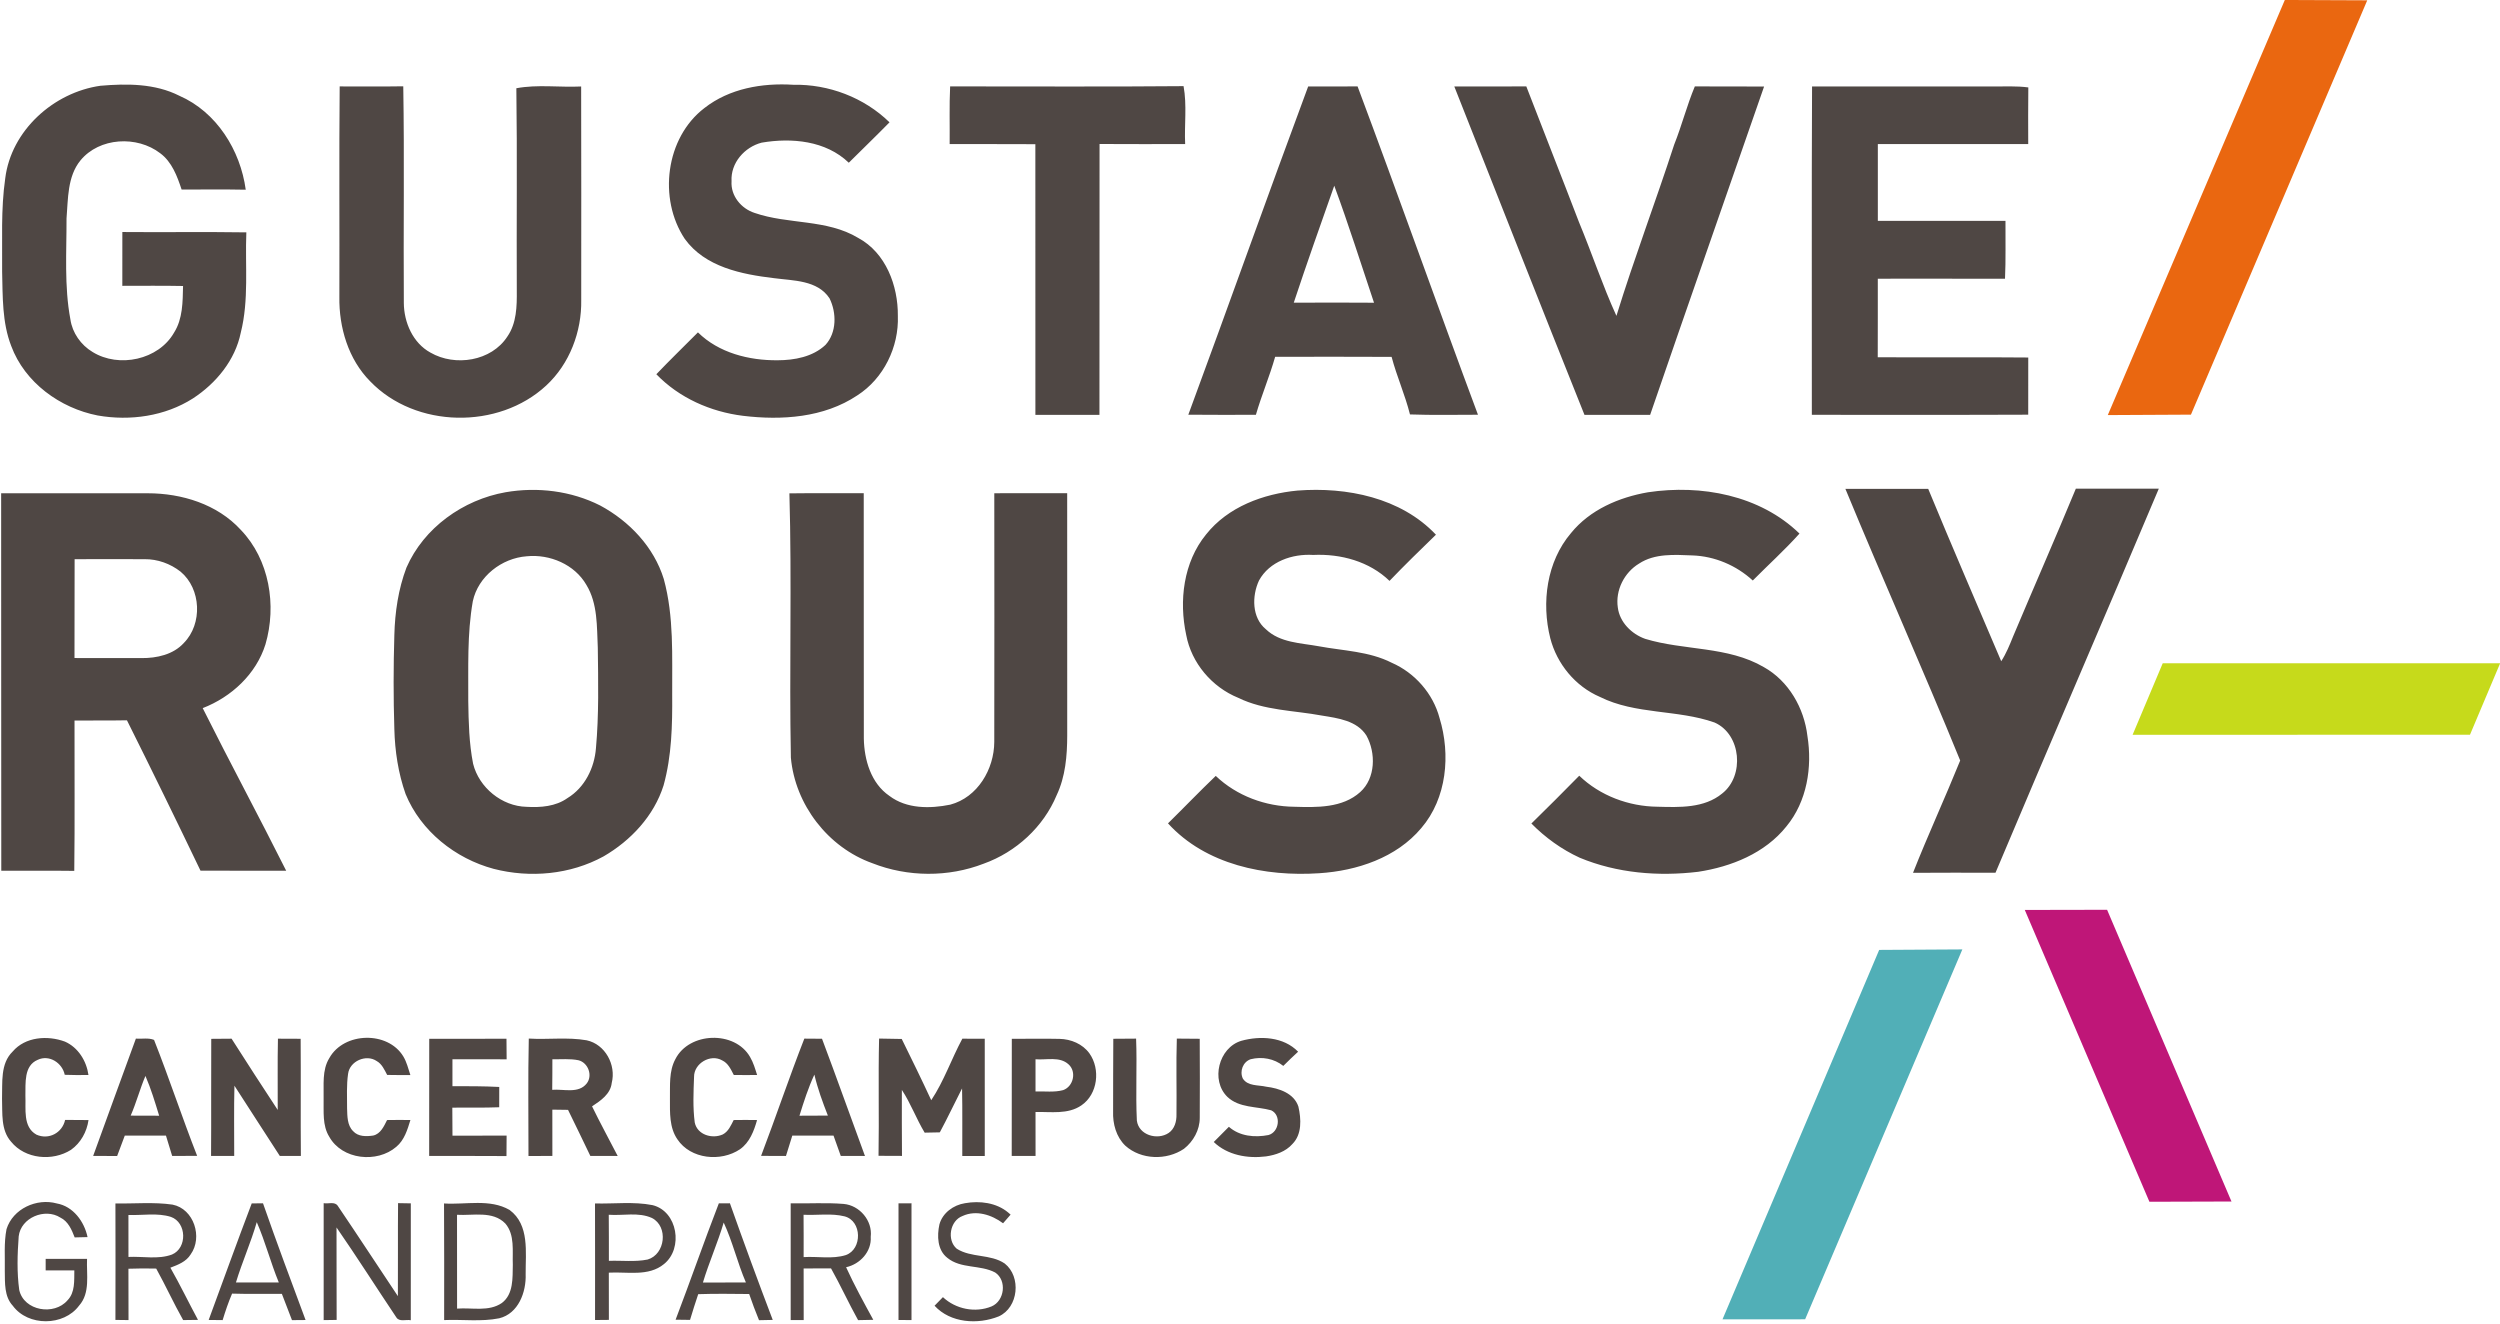<?xml version="1.0" encoding="UTF-8"?>
<svg xmlns="http://www.w3.org/2000/svg" xmlns:xlink="http://www.w3.org/1999/xlink" width="798.1pt" height="422.8pt" viewBox="0 0 798.1 422.8" version="1.1">
<defs>
<clipPath id="clip1">
  <path d="M 680 211 L 798.102 211 L 798.102 235 L 680 235 Z M 680 211 "/>
</clipPath>
</defs>
<g id="surface1">
<path style=" stroke:none;fill-rule:evenodd;fill:rgb(91.797%,40.381%,6.273%);fill-opacity:1;" d="M 729.41 -0.008 L 755.719 0.102 L 699.438 132.371 L 672.891 132.512 Z M 729.41 -0.008 "/>
<path style=" stroke:none;fill-rule:evenodd;fill:rgb(30.98%,27.831%,26.66%);fill-opacity:1;" d="M 1.668 56.961 C 3.551 41.652 17.117 29.492 32.07 27.379 C 40.52 26.652 49.488 26.641 57.238 30.562 C 69.148 35.75 76.738 47.961 78.449 60.562 C 71.629 60.422 64.801 60.512 57.98 60.512 C 56.57 56.262 54.879 51.68 51.148 48.922 C 43.758 43.23 31.73 43.832 25.668 51.23 C 21.488 56.371 21.75 63.48 21.238 69.73 C 21.27 80.461 20.48 91.332 22.469 101.941 C 23.09 106.27 25.828 110.141 29.559 112.371 C 37.949 117.562 50.609 114.902 55.57 106.18 C 58.367 101.77 58.32 96.34 58.438 91.301 C 51.98 91.172 45.508 91.25 39.051 91.25 C 39.059 85.52 39.039 79.801 39.059 74.07 C 52.258 74.191 65.449 73.973 78.641 74.18 C 78.211 84.859 79.508 95.73 76.859 106.223 C 75.07 114.992 68.98 122.371 61.609 127.18 C 52.668 132.891 41.539 134.449 31.199 132.641 C 19.18 130.301 7.91 122.129 3.578 110.441 C 0.66 102.922 0.879 94.691 0.68 86.75 C 0.777 76.82 0.25 66.82 1.668 56.961 Z M 224.879 34.492 C 232.848 28.242 243.301 26.441 253.211 27.062 C 264.527 26.832 275.848 31.121 283.969 39.051 C 279.699 43.41 275.289 47.641 270.969 51.949 C 263.629 44.891 252.738 43.91 243.148 45.539 C 237.688 46.949 233.211 52.02 233.539 57.852 C 233.23 62.5 236.598 66.59 240.898 67.973 C 251.66 71.699 263.93 69.902 273.961 75.949 C 282.801 80.691 286.719 91.23 286.629 100.82 C 287 110.762 282.098 120.852 273.66 126.242 C 263.008 133.352 249.559 134.242 237.18 132.742 C 226.84 131.461 216.82 127.031 209.531 119.473 C 213.871 114.93 218.379 110.562 222.809 106.109 C 229.461 112.66 239.109 115.09 248.23 115.012 C 253.617 115 259.48 113.93 263.531 110.102 C 267.141 106.16 267.098 99.832 264.82 95.242 C 260.98 89.391 253.25 89.629 247.098 88.801 C 236.75 87.57 225.09 85.262 218.598 76.25 C 210.09 63.441 212.449 43.992 224.879 34.492 Z M 108.438 27.59 C 115.199 27.59 121.969 27.66 128.738 27.551 C 129.121 50.602 128.758 73.672 128.918 96.73 C 128.961 102.922 131.809 109.5 137.418 112.562 C 145.301 117.121 156.879 115.312 161.969 107.441 C 164.93 103.18 165.027 97.781 164.98 92.801 C 164.871 71.262 165.141 49.711 164.84 28.172 C 171.617 26.902 178.648 27.941 185.527 27.609 C 185.598 50.332 185.551 73.051 185.551 95.77 C 185.73 105.871 181.84 116.18 174.359 123.09 C 159.141 137.199 132.668 136.77 118.211 121.77 C 111.199 114.711 108.188 104.531 108.34 94.762 C 108.418 72.371 108.23 49.98 108.438 27.59 Z M 303.32 27.582 C 328.16 27.562 353 27.73 377.84 27.5 C 378.961 33.582 378.059 39.832 378.348 45.992 C 369.238 46 360.129 46.031 351.02 45.969 C 350.98 74.789 351.02 103.621 350.988 132.441 C 344.168 132.43 337.359 132.43 330.539 132.441 C 330.52 103.641 330.539 74.832 330.527 46.031 C 321.41 45.969 312.289 46.02 303.168 46 C 303.23 39.859 303.027 33.723 303.32 27.582 Z M 417.621 27.602 C 422.879 27.602 428.129 27.629 433.391 27.582 C 446.449 62.422 458.828 97.531 471.828 132.402 C 464.59 132.402 457.348 132.57 450.121 132.301 C 448.559 126.051 445.898 120.16 444.258 113.93 C 431.871 113.852 419.48 113.902 407.078 113.91 C 405.301 120.172 402.738 126.172 400.93 132.422 C 393.738 132.422 386.551 132.473 379.359 132.391 C 392.238 97.512 404.668 62.449 417.621 27.602 Z M 425.949 59.289 C 421.57 71.711 417.16 84.129 413.02 96.633 C 421.559 96.582 430.098 96.582 438.641 96.641 C 434.449 84.172 430.508 71.602 425.949 59.289 Z M 464.27 27.602 C 471.93 27.602 479.598 27.629 487.258 27.582 C 492.809 42.031 498.527 56.402 504.051 70.859 C 508.18 80.789 511.559 91.039 516.027 100.84 C 521.688 82.473 528.531 64.449 534.469 46.16 C 536.91 40.051 538.52 33.652 541.059 27.582 C 548.418 27.641 555.789 27.582 563.168 27.621 C 551.07 62.57 538.789 97.449 526.789 132.441 C 519.801 132.43 512.809 132.43 505.828 132.441 C 491.84 97.551 478.09 62.562 464.27 27.602 Z M 578.48 27.602 C 597.738 27.609 616.988 27.602 636.238 27.609 C 640 27.641 643.777 27.402 647.52 27.91 C 647.438 33.93 647.48 39.961 647.488 45.992 C 631.488 46.02 615.48 46 599.48 46 C 599.469 54.172 599.469 62.34 599.48 70.52 C 613.059 70.52 626.641 70.512 640.23 70.52 C 640.18 76.68 640.367 82.84 640.078 88.992 C 626.551 88.949 613.008 88.98 599.469 88.973 C 599.461 97.332 599.488 105.691 599.449 114.051 C 615.469 114.141 631.48 113.98 647.5 114.133 C 647.469 120.211 647.48 126.301 647.488 132.383 C 624.461 132.492 601.438 132.402 578.41 132.43 C 578.449 97.492 578.309 62.539 578.48 27.602 Z M 589.121 156.062 C 597.93 156.039 606.75 156.039 615.559 156.062 C 623.16 174.473 631.078 192.762 638.871 211.09 C 640.469 208.621 641.57 205.879 642.668 203.16 C 649.289 187.422 656.168 171.789 662.688 156.012 C 671.52 155.992 680.348 156.02 689.18 155.992 C 671.93 196.922 654.281 237.68 637.039 278.621 C 628.258 278.602 619.488 278.57 610.711 278.641 C 615.469 266.582 620.91 254.801 625.77 242.789 C 613.938 213.75 601.09 185.062 589.121 156.062 Z M 161.41 157.141 C 171.59 155.383 182.34 156.699 191.59 161.371 C 200.91 166.379 208.758 174.629 211.91 184.859 C 215.199 196.891 214.52 209.473 214.59 221.801 C 214.66 231.492 214.449 241.332 211.84 250.73 C 208.77 260.461 201.391 268.352 192.668 273.402 C 182.07 279.211 169.238 280.371 157.598 277.371 C 145.359 274.09 134.348 265.34 129.488 253.5 C 127.141 246.852 126.07 239.789 125.891 232.762 C 125.578 222.75 125.59 212.742 125.891 202.73 C 126.078 195.43 127.16 188.07 129.75 181.219 C 135.301 168.473 147.871 159.531 161.41 157.141 Z M 168.129 177.59 C 160.18 178.172 152.629 184.012 150.938 191.949 C 149.09 202.461 149.551 213.191 149.488 223.82 C 149.59 230.5 149.738 237.23 151.031 243.812 C 152.918 251.422 160.219 257.402 168.098 257.57 C 172.578 257.832 177.391 257.469 181.16 254.781 C 186.68 251.43 189.758 245.16 190.25 238.859 C 191.219 228.199 190.969 217.461 190.84 206.77 C 190.52 200.031 190.848 192.73 187.211 186.742 C 183.461 180.191 175.5 176.832 168.129 177.59 Z M 385.02 170.629 C 392.008 161.801 403.301 157.641 414.219 156.609 C 429.918 155.402 447.211 158.852 458.41 170.699 C 453.41 175.551 448.41 180.41 443.59 185.441 C 437.141 179.211 428.02 176.75 419.23 177.16 C 412.598 176.742 405.238 179.223 401.918 185.332 C 399.629 190.27 399.609 197.199 404.141 200.902 C 408.66 205.223 415.258 205.25 421.051 206.32 C 428.84 207.77 437.078 207.91 444.277 211.57 C 451.668 214.789 457.488 221.41 459.559 229.223 C 463.141 240.91 461.898 254.832 453.73 264.359 C 445.777 273.832 433.18 278 421.16 278.77 C 403.938 279.922 384.949 276.102 372.871 262.852 C 377.98 257.832 382.938 252.652 388.117 247.699 C 394.801 254.082 404.027 257.469 413.219 257.551 C 420.391 257.77 428.551 257.973 434.238 252.859 C 439.168 248.422 439.277 240.359 436.219 234.82 C 433.188 230.039 427.121 229.27 422.02 228.441 C 413.07 226.77 403.621 226.852 395.277 222.762 C 386.891 219.352 380.359 211.66 378.688 202.723 C 376.328 191.82 377.789 179.48 385.02 170.629 Z M 501.531 170.172 C 507.578 162.723 516.84 158.762 526.109 157.152 C 543.051 154.609 561.84 158.062 574.469 170.34 C 569.758 175.582 564.52 180.32 559.559 185.32 C 554.309 180.492 547.379 177.539 540.23 177.312 C 534.52 177.09 528.25 176.633 523.25 179.922 C 518.527 182.762 515.66 188.441 516.469 193.93 C 517.051 198.641 520.871 202.41 525.219 203.949 C 537.629 207.73 551.57 206.242 563.07 212.961 C 571.02 217.391 575.949 226.051 577 234.949 C 578.598 244.93 576.867 255.859 570.301 263.812 C 563.461 272.391 552.699 276.699 542.121 278.312 C 529.418 279.84 516.199 278.762 504.309 273.82 C 498.539 271.172 493.34 267.41 488.879 262.902 C 494.039 257.883 499.098 252.762 504.16 247.641 C 510.789 254.031 519.98 257.449 529.148 257.539 C 536.141 257.73 544.027 258.051 549.77 253.332 C 556.988 247.699 555.898 234.422 547.348 230.652 C 535.488 226.461 522.16 228.18 510.738 222.473 C 502.898 219.102 497.039 211.961 494.91 203.742 C 492.051 192.359 493.758 179.312 501.531 170.172 Z M 0.367 157.461 C 15.969 157.449 31.57 157.441 47.168 157.473 C 58.02 157.473 69.359 160.949 76.859 169.141 C 86.02 178.66 88.379 193.25 84.75 205.691 C 81.777 215.211 73.871 222.512 64.711 226.062 C 73.41 243.461 82.648 260.59 91.367 277.98 C 82.25 277.949 73.129 277.992 64.008 277.949 C 56.309 261.902 48.488 245.891 40.527 229.949 C 34.949 230.062 29.371 229.961 23.789 230.031 C 23.75 246.031 23.91 262.031 23.711 278.02 C 15.938 277.91 8.168 278 0.41 277.973 C 0.348 237.801 0.418 197.629 0.367 157.461 Z M 23.82 178.512 C 23.77 189.031 23.828 199.551 23.781 210.07 C 30.918 210.09 38.059 210.07 45.199 210.09 C 50.039 210.129 55.309 208.98 58.68 205.27 C 64.711 199.172 64.25 187.973 57.629 182.48 C 54.379 179.941 50.301 178.473 46.16 178.512 C 38.711 178.48 31.258 178.512 23.82 178.512 Z M 252.008 157.5 C 259.918 157.391 267.828 157.492 275.738 157.441 C 275.781 183.562 275.719 209.672 275.77 235.789 C 275.891 242.582 278.051 250.062 283.938 254.082 C 289.43 258.25 296.898 258.191 303.359 256.879 C 312.098 254.562 317.379 245.539 317.41 236.852 C 317.469 210.391 317.438 183.93 317.418 157.461 C 325.18 157.43 332.938 157.473 340.688 157.441 C 340.711 183.23 340.688 209.02 340.699 234.801 C 340.688 241.27 340.129 247.93 337.328 253.852 C 333.121 263.992 324.348 272.02 314.051 275.711 C 302.738 280.102 289.781 280.02 278.488 275.57 C 264.309 270.52 253.828 256.852 252.48 241.891 C 251.93 213.762 252.82 185.633 252.008 157.5 Z M 4.039 335.699 C 8.07 330.961 15.188 330.473 20.719 332.52 C 24.949 334.371 27.617 338.699 28.238 343.18 C 25.719 343.219 23.188 343.219 20.668 343.121 C 19.898 339.332 15.719 336.582 12.039 338.34 C 7.57 340.211 8.199 345.801 8.109 349.762 C 8.309 353.973 7.23 359.762 11.629 362.223 C 15.551 363.98 19.891 361.66 20.789 357.52 C 23.277 357.512 25.77 357.531 28.258 357.57 C 27.719 361.32 25.789 364.852 22.668 367.07 C 16.781 370.812 8.031 370.051 3.531 364.469 C 0.211 360.73 0.82 355.352 0.648 350.719 C 0.828 345.641 0.039 339.59 4.039 335.699 Z M 43.379 331.57 C 45.301 331.723 47.379 331.23 49.18 331.98 C 54.02 344.223 58.129 356.75 62.938 369 C 60.281 369.02 57.617 369.02 54.961 369.02 C 54.309 366.852 53.641 364.691 52.98 362.531 C 48.598 362.539 44.219 362.551 39.84 362.52 C 39.031 364.691 38.211 366.859 37.398 369.039 C 34.848 369.02 32.289 369.02 29.738 369.02 C 34.289 356.539 38.789 344.039 43.379 331.57 Z M 41.719 356.152 C 44.75 356.172 47.781 356.18 50.809 356.18 C 49.5 351.902 48.211 347.59 46.43 343.48 C 44.668 347.633 43.52 352.012 41.719 356.152 Z M 67.438 331.641 C 69.598 331.621 71.77 331.602 73.93 331.59 C 78.801 339.199 83.68 346.812 88.66 354.34 C 88.699 346.75 88.559 339.172 88.73 331.59 C 91.148 331.602 93.559 331.621 95.98 331.621 C 96.078 344.09 95.938 356.551 96.051 369.02 C 93.801 369.02 91.559 369.012 89.32 369.012 C 84.461 361.562 79.68 354.062 74.84 346.602 C 74.648 354.07 74.781 361.551 74.77 369.02 C 72.301 369.02 69.84 369.02 67.379 369.02 C 67.469 356.562 67.367 344.102 67.438 331.641 Z M 105.141 337.77 C 109.789 329.43 123.801 329.062 128.758 337.262 C 129.859 339.09 130.34 341.191 131.008 343.199 C 128.539 343.211 126.07 343.211 123.598 343.16 C 122.73 341.531 121.949 339.68 120.258 338.73 C 116.891 336.441 111.629 338.75 111.121 342.812 C 110.598 346.449 110.809 350.141 110.801 353.801 C 110.891 356.301 110.809 359.223 112.73 361.109 C 114.34 362.902 116.961 362.84 119.141 362.512 C 121.52 361.98 122.59 359.512 123.57 357.562 C 126.051 357.52 128.527 357.52 131.02 357.551 C 130.078 360.629 129.098 363.961 126.52 366.102 C 120.359 371.422 109.199 370.242 105.117 362.902 C 102.859 359.281 103.391 354.852 103.309 350.789 C 103.43 346.43 102.73 341.672 105.141 337.77 Z M 137.031 331.633 C 145.25 331.602 153.469 331.633 161.688 331.609 C 161.711 333.789 161.719 335.98 161.738 338.172 C 155.969 338.16 150.211 338.172 144.438 338.16 C 144.438 341.02 144.438 343.891 144.438 346.75 C 149.418 346.75 154.41 346.742 159.379 347 C 159.367 349.16 159.359 351.312 159.367 353.48 C 154.379 353.68 149.391 353.551 144.398 353.602 C 144.438 356.582 144.438 359.562 144.449 362.551 C 150.211 362.531 155.969 362.539 161.73 362.531 C 161.73 364.699 161.699 366.879 161.688 369.062 C 153.461 368.98 145.238 369.062 137.008 369.012 C 137.027 356.551 137 344.09 137.027 331.629 Z M 168.711 369.051 C 168.73 356.551 168.531 344.051 168.809 331.551 C 174.961 331.93 181.188 331.039 187.27 332.102 C 193.211 333.359 196.75 339.973 195.289 345.723 C 194.891 349.281 191.738 351.391 189.008 353.191 C 191.609 358.531 194.461 363.742 197.188 369.031 C 194.277 369.02 191.371 369.02 188.461 369.02 C 186.148 364.09 183.699 359.223 181.34 354.312 C 179.66 354.281 178 354.25 176.328 354.242 C 176.34 359.16 176.328 364.082 176.34 369.012 C 173.789 369.02 171.25 369.031 168.711 369.051 Z M 176.34 338.16 C 176.34 341.41 176.34 344.66 176.289 347.91 C 179.938 347.609 184.668 349.23 187.301 345.883 C 189.289 343.34 187.758 339.281 184.711 338.48 C 181.961 337.91 179.121 338.211 176.34 338.16 Z M 215.59 338.152 C 219.969 329.41 234.59 328.922 239.449 337.43 C 240.508 339.211 241.078 341.223 241.699 343.18 C 239.211 343.211 236.73 343.211 234.25 343.172 C 233.34 341.402 232.461 339.41 230.551 338.52 C 226.82 336.352 221.539 339.473 221.57 343.762 C 221.391 348.609 221.148 353.531 221.789 358.352 C 222.609 362.312 227.391 363.68 230.758 362.152 C 232.551 361.199 233.348 359.262 234.219 357.562 C 236.711 357.52 239.199 357.52 241.688 357.562 C 240.699 361.039 239.32 364.73 236.219 366.902 C 230.117 371 220.488 370.07 216.258 363.723 C 213.648 359.949 213.879 355.18 213.871 350.812 C 213.949 346.57 213.508 342.031 215.59 338.152 Z M 256.777 331.57 C 258.66 331.59 260.539 331.609 262.418 331.609 C 267.098 344.039 271.531 356.57 276.129 369.031 C 273.551 369.02 270.98 369.02 268.41 369.02 C 267.648 366.852 266.879 364.691 266.098 362.539 C 261.711 362.539 257.32 362.539 252.93 362.539 C 252.25 364.699 251.57 366.859 250.91 369.031 C 248.258 369.031 245.621 369.02 242.969 369 C 247.699 356.57 251.93 343.961 256.777 331.57 Z M 255.219 356.18 C 258.238 356.18 261.27 356.18 264.289 356.141 C 262.617 351.859 261.027 347.539 259.98 343.062 C 258.02 347.289 256.598 351.73 255.219 356.18 Z M 280.461 368.98 C 280.68 356.5 280.34 344.02 280.641 331.551 C 283.039 331.582 285.449 331.633 287.871 331.68 C 291.07 338.172 294.25 344.672 297.289 351.23 C 301.348 345.152 303.738 338.051 307.219 331.59 C 309.598 331.609 311.98 331.609 314.371 331.609 C 314.391 344.082 314.359 356.562 314.379 369.031 C 311.988 369.02 309.59 369.02 307.199 369.031 C 307.16 361.84 307.281 354.652 307.129 347.461 C 304.738 352.121 302.52 356.871 300.027 361.492 C 298.418 361.52 296.801 361.551 295.188 361.59 C 292.52 357.16 290.758 352.262 287.91 347.941 C 287.918 354.961 287.871 361.98 287.949 369.012 C 285.449 369.031 282.961 369.02 280.461 368.98 Z M 323.008 331.633 C 328.09 331.652 333.168 331.531 338.25 331.652 C 341.898 331.723 345.598 333.262 347.781 336.27 C 351.367 341.301 350.48 349.312 345.219 352.883 C 340.93 355.84 335.48 354.883 330.578 354.992 C 330.559 359.66 330.559 364.34 330.59 369.02 C 328.051 369.02 325.52 369.02 322.98 369.012 C 323.008 356.551 322.969 344.09 323.008 331.629 Z M 330.578 338.16 C 330.57 341.582 330.57 345.012 330.578 348.441 C 333.508 348.34 336.539 348.781 339.398 348.012 C 342.68 346.852 343.758 342.133 341.121 339.781 C 338.277 337.172 334.051 338.461 330.578 338.16 Z M 355.41 331.621 C 357.828 331.621 360.258 331.602 362.688 331.57 C 363.027 340.281 362.508 349.012 362.93 357.723 C 363.52 362.391 369.461 364.09 373.059 361.699 C 374.988 360.41 375.641 357.961 375.578 355.77 C 375.68 347.699 375.43 339.633 375.688 331.562 C 378.121 331.602 380.559 331.621 383 331.621 C 383.051 340.039 383.059 348.449 383.008 356.871 C 383.02 360.711 380.961 364.41 377.961 366.75 C 372.43 370.492 364.281 370.289 359.25 365.75 C 356.328 362.949 355.199 358.742 355.348 354.789 C 355.398 347.062 355.32 339.34 355.41 331.621 Z M 391.84 350.172 C 386.418 344.902 389.051 334.449 396.27 332.27 C 402.328 330.59 409.789 330.973 414.41 335.75 C 412.801 337.23 411.219 338.73 409.68 340.281 C 406.758 337.941 402.879 337.242 399.277 338.141 C 396.801 338.98 395.668 341.969 396.758 344.312 C 398.348 346.812 401.699 346.32 404.238 346.922 C 408.289 347.41 413.098 348.992 414.5 353.27 C 415.398 357.211 415.688 362.121 412.578 365.219 C 410.449 367.652 407.238 368.719 404.141 369.172 C 398.289 369.91 391.848 368.789 387.48 364.57 C 389.078 362.941 390.699 361.332 392.309 359.719 C 395.77 362.762 400.57 363.199 404.938 362.352 C 408.391 361.422 409.098 355.98 405.801 354.449 C 401.141 353.16 395.609 353.742 391.84 350.172 Z M 2.078 392.402 C 4.109 385.871 11.719 382.41 18.148 384.191 C 23.367 385.121 26.91 389.973 27.949 394.93 C 26.918 394.949 24.871 395.012 23.84 395.031 C 22.891 392.582 21.781 389.91 19.258 388.691 C 14.328 385.551 6.66 388.73 5.969 394.68 C 5.551 400.383 5.359 406.18 6.148 411.852 C 7.68 418.512 17.301 420.07 21.551 415.109 C 24.02 412.57 23.66 408.82 23.73 405.57 C 20.68 405.562 17.629 405.57 14.578 405.57 C 14.59 404.34 14.59 403.109 14.578 401.883 C 18.988 401.883 23.391 401.891 27.789 401.871 C 27.559 406.859 28.898 412.73 25.238 416.82 C 20.359 423.41 8.969 423.492 4.09 416.852 C 1.32 413.871 1.598 409.582 1.531 405.812 C 1.629 401.34 1.211 396.812 2.078 392.402 Z M 36.848 384.191 C 42.918 384.301 49.051 383.691 55.078 384.562 C 61.918 385.922 64.789 394.992 60.871 400.449 C 59.449 402.789 56.809 403.781 54.391 404.699 C 57.5 410.16 60.23 415.832 63.211 421.359 C 61.629 421.383 60.051 421.402 58.469 421.422 C 55.43 416.031 52.867 410.391 49.867 404.98 C 46.91 404.902 43.949 404.922 41 405.031 C 41.027 410.492 41 415.961 41.027 421.422 C 39.641 421.402 38.238 421.383 36.848 421.371 C 36.879 408.969 36.891 396.582 36.848 384.191 Z M 41 387.871 C 41.027 392.332 41.02 396.789 41.008 401.262 C 45.609 401.031 50.488 402.133 54.898 400.5 C 59.848 398.422 59.609 390.262 54.559 388.48 C 50.199 387.109 45.5 388.039 41 387.871 Z M 80.359 384.18 C 81.559 384.172 82.758 384.16 83.961 384.141 C 88.309 396.629 92.949 409.012 97.551 421.402 C 96.098 421.41 94.648 421.422 93.211 421.441 C 92.148 418.641 91.07 415.852 89.988 413.062 C 84.688 413.02 79.391 413.141 74.09 412.973 C 72.91 415.723 71.949 418.562 71.078 421.43 C 69.59 421.41 68.098 421.402 66.617 421.383 C 71.188 408.98 75.66 396.539 80.359 384.18 Z M 81.969 390.16 C 80.09 396.691 77.289 402.91 75.32 409.422 C 79.891 409.43 84.449 409.43 89.008 409.41 C 86.398 403.09 84.711 396.43 81.969 390.16 Z M 103.328 384.102 C 104.789 384.391 106.91 383.469 107.859 385 C 114.32 394.539 120.621 404.191 127.02 413.781 C 127.09 403.883 126.98 393.98 127.078 384.09 C 128.43 384.109 129.789 384.141 131.148 384.16 C 131.117 396.602 131.141 409.039 131.141 421.473 C 129.668 421.16 127.48 422.09 126.527 420.562 C 120.129 411.012 113.969 401.301 107.43 391.852 C 107.48 401.691 107.41 411.531 107.469 421.371 C 106.09 421.391 104.711 421.402 103.328 421.43 C 103.348 408.98 103.348 396.539 103.328 384.102 Z M 141.75 384.191 C 148.68 384.652 156.379 382.609 162.688 386.27 C 169.109 391.039 167.758 399.781 167.809 406.762 C 168.02 412.48 165.5 419.359 159.359 420.852 C 153.59 422.012 147.641 421.16 141.789 421.422 C 141.777 409.012 141.848 396.602 141.75 384.191 Z M 145.898 387.812 C 145.93 397.789 145.891 407.781 145.918 417.762 C 150.66 417.383 156.039 418.84 160.219 415.961 C 163.961 413.152 163.617 407.949 163.711 403.781 C 163.531 399.383 164.418 394.23 161.328 390.602 C 157.309 386.461 151.039 388.121 145.898 387.812 Z M 189.949 384.191 C 196.051 384.352 202.27 383.539 208.301 384.723 C 216.348 386.68 218.211 398.539 211.969 403.539 C 207.027 407.609 200.23 405.949 194.359 406.281 C 194.379 411.312 194.371 416.332 194.379 421.359 C 192.91 421.371 191.43 421.391 189.961 421.402 C 189.969 409 189.988 396.602 189.949 384.191 Z M 194.34 387.801 C 194.398 392.699 194.367 397.602 194.379 402.512 C 198.488 402.352 202.688 402.922 206.758 402.09 C 212.41 400.43 213.41 391.551 208.129 388.832 C 203.828 386.883 198.91 388.141 194.34 387.801 Z M 229.48 384.16 C 230.66 384.152 231.84 384.141 233.02 384.141 C 237.43 396.602 241.98 409.012 246.688 421.371 C 245.219 421.391 243.758 421.422 242.309 421.461 C 241.18 418.699 240.129 415.922 239.168 413.102 C 233.75 413.051 228.32 412.961 222.898 413.152 C 222 415.883 221.09 418.602 220.289 421.359 C 218.75 421.352 217.211 421.332 215.68 421.301 C 220.391 408.961 224.711 396.48 229.48 384.16 Z M 231.031 390.289 C 229.121 396.77 226.348 402.961 224.398 409.441 C 228.969 409.422 233.539 409.43 238.121 409.41 C 235.418 403.16 233.91 396.461 231.031 390.289 Z M 252.418 384.152 C 258.051 384.262 263.688 383.883 269.309 384.34 C 274.418 384.781 278.598 389.691 277.969 394.852 C 278.289 399.562 274.559 403.582 270.109 404.551 C 272.719 410.281 275.77 415.812 278.789 421.34 C 277.168 421.371 275.551 421.41 273.938 421.441 C 270.918 416 268.34 410.34 265.301 404.922 C 262.379 404.93 259.469 404.93 256.551 404.941 C 256.559 410.43 256.551 415.922 256.57 421.41 C 255.18 421.402 253.801 421.402 252.418 421.41 C 252.449 408.992 252.449 396.57 252.418 384.152 Z M 256.527 387.801 C 256.57 392.312 256.559 396.812 256.551 401.32 C 261.02 401.031 265.688 402.031 270.02 400.672 C 275.348 398.781 275.188 389.762 269.629 388.312 C 265.371 387.25 260.879 388.02 256.527 387.801 Z M 286.84 384.16 C 288.219 384.152 289.598 384.141 290.988 384.141 C 290.961 396.57 290.961 408.992 290.988 421.422 C 289.598 421.402 288.219 421.391 286.84 421.391 C 286.871 408.98 286.859 396.57 286.84 384.16 Z M 308.07 384.109 C 312.758 383.273 318.086 383.934 321.84 387.074 C 322.121 387.309 322.621 387.754 322.625 387.758 L 320.219 390.52 C 316.598 387.801 311.617 386.199 307.289 388.191 C 303.25 389.68 302.188 395.883 305.43 398.641 C 310.051 401.59 316.168 400.27 320.738 403.359 C 326.098 407.582 325.16 417.41 318.828 420.25 C 312.18 422.922 303.418 422.391 298.348 416.84 C 299.238 415.922 300.129 415.012 301.02 414.102 C 305.098 417.93 311.348 419.199 316.539 417.062 C 320.711 415.301 321.508 408.781 317.711 406.242 C 312.961 403.699 306.758 405.109 302.438 401.562 C 299.219 399.062 299.109 394.531 299.898 390.883 C 300.91 387.191 304.391 384.68 308.07 384.109 Z M 308.07 384.109 "/>
<g clip-path="url(#clip1)" clip-rule="nonzero">
<path style=" stroke:none;fill-rule:evenodd;fill:rgb(77.734%,85.547%,10.594%);fill-opacity:1;" d="M 690.43 211.742 L 798.148 211.73 L 788.52 234.551 L 680.809 234.582 Z M 690.43 211.742 "/>
</g>
<path style=" stroke:none;fill-rule:evenodd;fill:rgb(74.805%,8.617%,47.069%);fill-opacity:1;" d="M 646.391 290.492 L 672.668 290.441 L 712.379 383.57 L 686.18 383.652 Z M 646.391 290.492 "/>
<path style=" stroke:none;fill-rule:evenodd;fill:rgb(31.763%,68.555%,71.68%);fill-opacity:1;" d="M 599.91 303.25 L 626.461 303.09 L 576.27 421.172 L 549.891 421.191 Z M 599.91 303.25 "/>
</g>
</svg>
